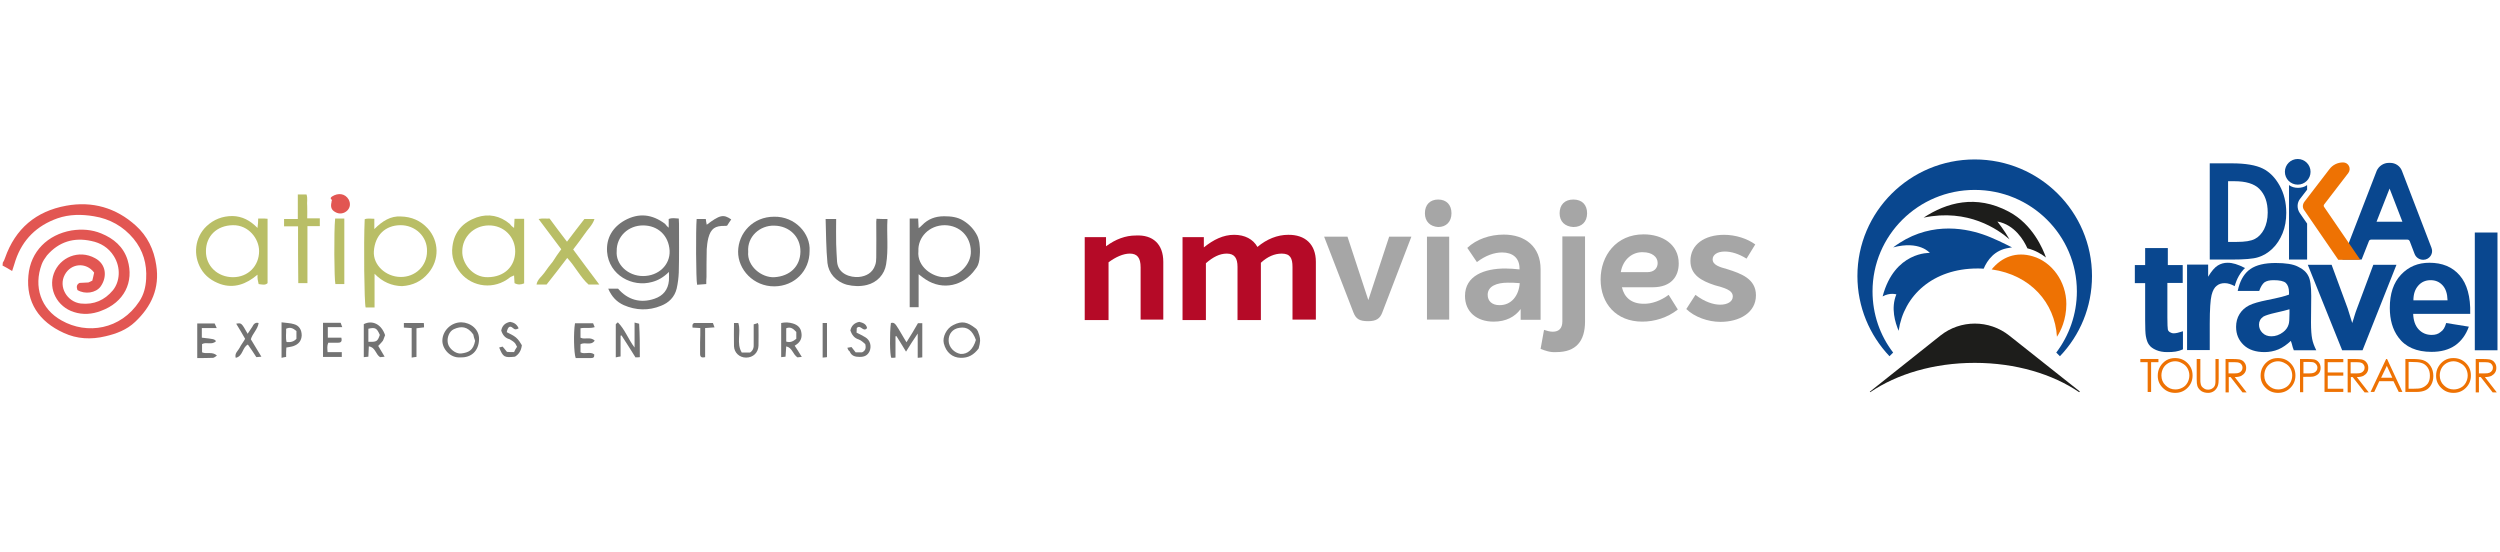 <?xml version="1.0" encoding="UTF-8"?>
<svg xmlns="http://www.w3.org/2000/svg" xmlns:xlink="http://www.w3.org/1999/xlink" version="1.1" id="Capa_1" x="0px" y="0px" viewBox="0 0 1091.3 240.9" style="enable-background:new 0 0 1091.3 240.9;" xml:space="preserve">
<style type="text/css">
	.st0{fill:#FFFFFF;}
	.st1{fill:#737373;}
	.st2{fill:#E25652;}
	.st3{fill:#B9BE66;}
	.st4{fill:#B50A27;}
	.st5{fill:#A6A6A6;}
	.st6{fill:#EE7203;}
	.st7{fill:#09478F;}
	.st8{fill:#1D1D1B;}
</style>
<rect y="0" class="st0" width="1091.3" height="240.9"></rect>
<g>
	<g>
		<path class="st1" d="M388.9,141c1.3-0.4,1.9,0.4,2.5,1.3c1.3,1.9,2.3,3.9,3.5,5.8c0.2,0.4,0.5,0.7,0.8,1.3c1.8-2.8,3.4-5.5,5-8.3    c0.6,0,1.3,0,1.9,0c0,4.9,0,9.7,0,14.9c-0.5,0.1-1.2,0.1-2,0.2c0-3.5,0-6.7,0-10.6c-1.9,2.8-3.4,5.1-5.1,7.9    c-1.6-2.5-2.8-4.7-4.2-6.8c-0.1,0.1-0.3,0.1-0.4,0.1c0,3,0,6.1,0,9.3c-0.7,0.1-1.3,0.1-1.8,0.1C388.4,155.3,388.3,145.4,388.9,141    z"></path>
		<path class="st1" d="M279.3,155.9c-0.6,0.1-1.2,0.1-1.9,0.1c-2-3.2-4-6.4-6.1-9.6c-0.1,0.1-0.3,0.1-0.4,0.1c0,3,0,6,0,9.1    c-0.6,0.1-1.3,0.2-2.1,0.4c0-4.9,0-9.7,0-14.4c0-0.2,0.5-0.5,0.9-0.9c3.1,3.1,4.5,7.3,7.3,11c0-3.7,0-7.1,0-10.9    c0.8,0.2,1.5,0.4,2,0.5C279.3,146.3,279.3,151,279.3,155.9z"></path>
		<path class="st1" d="M201,156c-4.4,0.4-8-3.7-7.9-7.4c0.1-4.3,3.9-8,8.4-7.9c3.8,0.1,7.9,3,7.6,7.7    C208.9,153.1,205.8,156.2,201,156z M206.6,146c-2.5-3.5-5.2-3.8-8.5-2.3c-2,0.9-3.1,3.7-2.6,6.1c0.4,2.3,3.4,4.8,5.8,4.5    c3.2-0.4,5.3-1.3,6.1-5.5C207,147.8,206.8,146.9,206.6,146z"></path>
		<path class="st1" d="M427.2,152.1c-2.1,2.8-4.5,4.2-7.9,4.1c-3.5-0.1-6.3-2.3-7.3-6.3c-0.7-2.8,1.2-6.6,4.1-8    c3.9-2,6.2-1.3,9.6,1.3c1.2,0.8,1.3,1.9,1.8,3.2C428,148.2,428,149.2,427.2,152.1z M426,148.4c-1.5-4.2-3.8-5.9-7.2-5.3    c-2.9,0.4-4.8,2.6-4.7,5.7c0.1,2.8,2.4,5.2,5.2,5.7C422.4,154.7,424.8,152.5,426,148.4z"></path>
		<path class="st1" d="M168.1,146.3c-0.4,0.9-0.6,1.8-1,2.5c-0.5,0.7-1.3,1.4-2,2.2c0.9,1.5,1.8,3,2.8,4.7c-0.9,0.1-1.5,0.2-2,0.2    c-2-1.3-2-4.3-4.9-4.7c-0.1,1.6-0.1,2.9-0.2,4.5c-0.5,0.1-1.2,0.1-2,0.2c0-4.9,0-9.7,0-14.4C162.5,139.6,166.5,141.5,168.1,146.3z     M160.8,149.2c3.6,0.1,4-0.1,5-3c-1.3-3-2-3.4-5-2.7C160.8,145.3,160.8,147.2,160.8,149.2z"></path>
		<path class="st1" d="M251,141.1c2.6,0,5.2,0,7.9,0c0.1,0.4,0.4,0.9,0.7,1.7c-2.1,0.7-4.2,0.1-6.2,0.5c0,1.4,0,2.7,0,4.1    c1.8,1,4.3-0.6,6.2,1.3c-1.7,2.4-4.2,0.4-6.2,1.6c0,0.9,0,2.1,0,3.5c1.8,1,4.2-0.5,6,0.9c0.1,1.3-0.4,1.6-1.4,1.6    c-2.3,0-4.5,0-6.7,0C250.5,154.2,250.3,145.2,251,141.1z"></path>
		<path class="st1" d="M348.1,156c-2.1-1.4-2.2-4.2-4.9-4.8c-0.1,1.7-0.2,3-0.3,4.5c-0.5,0.1-1.2,0.1-1.9,0.2c0-5,0-9.9,0-14.9    c1.8-0.4,3.4-0.3,5.1,0.2c2,0.6,3.4,1.8,3.7,3.9c0.4,2.1-0.2,3.9-2,5.2c-0.2,0.1-0.4,0.3-0.9,0.6c1,1.6,2,3,3.1,4.9    C349.3,155.9,348.6,155.9,348.1,156z M347.6,147.9c0-0.9,0-2,0-3c-1.3-1.4-2.5-2.4-4.4-1.6c0,2,0,3.9,0,5.8    C344.8,149.6,346,149.2,347.6,147.9z"></path>
		<path class="st1" d="M149.2,153.7c0,0.9,0,1.5,0,2.1c-2.7,0-5.4,0-8.2,0c0-4.9,0-9.7,0-14.9c2.5,0,5,0,7.7,0    c0.1,0.4,0.4,1,0.7,1.9c-2.3,0-4.2,0-6.3,0c0,1.6,0,2.9,0,4.6c1.9,0,3.9,0,5.9,0c0.4,1.6-0.1,2.2-1.4,2.2c-1.5,0-2.8,0-4.3,0    c-0.6,1.4-0.4,2.6-0.3,4.1C145.1,153.7,147,153.7,149.2,153.7z"></path>
		<path class="st1" d="M88.1,147.4c5.4,0.6,5.4,0.6,6.2,1.5c-1.8,1.9-4.2,0.2-6.1,1.3c0,1.2,0,2.3,0,3.6c2,0.9,4.4-0.5,6.5,1.4    c-0.7,0.5-1.3,1-1.7,1c-2.3,0.1-4.5,0.1-6.9,0.1c0-5.1,0-10.1,0-15.1c2.5,0,4.9,0,7.6,0c0.2,0.4,0.4,0.9,0.9,2c-2.4,0-4.4,0-6.5,0    C88.1,144.6,88.1,145.9,88.1,147.4z"></path>
		<path class="st1" d="M320.4,141c0.9,0,1.4,0,1.9,0c1.3,4.2-1,8.8,1.5,12.9c1.4,0,2.5,0,3.6,0c1.4-0.9,1.7-2.3,1.6-3.7    c0-2.8,0-5.7,0-8.6c0.6-0.2,1.3-0.4,1.8-0.6c0.1,0.4,0.3,0.6,0.3,0.9c0,3,0.1,6.1,0,9c-0.1,3-2.3,5.2-5.4,5.2    c-2.9,0-5.2-2.1-5.3-5C320.3,147.8,320.4,144.4,320.4,141z"></path>
		<path class="st1" d="M107,147.9c-1.4-2.4-2.5-4.4-3.9-6.6c2.3-0.4,2.3-0.4,5,4.4c0.6-1,1.4-2,2-3c0.6-1.2,1.3-2.1,2.8-1.7    c-0.4,2.8-2.7,4.6-3.4,7.1c1.5,2.4,2.9,4.9,4.6,7.6c-0.8,0.1-1.5,0.1-2.2,0.2c-1.3-2-2.4-3.7-3.7-5.5c-2.5,1.3-2.1,5.1-5.3,5.8    c-0.6-2,1-3,1.7-4.4C105.3,150.4,106.3,149.2,107,147.9z"></path>
		<path class="st1" d="M122.9,140.7c2,0.3,3.9,0.3,5.4,0.8c2.3,0.6,3.4,2.5,3.4,4.9c-0.1,2.3-1.3,3.9-3.7,4.7c-0.9,0.3-2,0.4-3,0.6    c0,0.6-0.1,1.3-0.1,1.9s0,1.3,0,2.2c-0.6,0.1-1.3,0.2-2,0.4C122.9,151,122.9,146,122.9,140.7z M129.4,147.9c0-1.2,0-2.3,0-3.4    c-1.5-1.3-2.8-1.8-4.5-1c0.1,2-0.3,3.9,0.2,5.8C126.9,149.5,128.3,149.1,129.4,147.9z"></path>
		<path class="st1" d="M369.9,151.8c0.7-0.1,1.3-0.2,1.8-0.3c0.6,0.8,1.3,1.6,1.8,2.3c1,0,2,0,2.8,0c1.3-0.6,1.9-1.6,1.4-3.6    c-0.6-0.5-1.7-1.6-2.8-2c-2-0.6-3-2-3.7-3.9c0.4-2.1,1.8-3.4,3.9-3.8c1.5,0.4,3,0.8,3.4,2.7c-1.7,2.1-2.8-1.8-4.5,0    c0,0.5-0.1,1.3-0.1,2c1.4,0.6,2.5,1.3,3.8,2c2.2,1.3,2.8,3.9,1.9,6.1c-0.9,1.9-2.3,2.5-4.3,2.5s-3.6-0.4-4.4-2.4    C370.4,153.1,370.1,152.5,369.9,151.8z"></path>
		<path class="st1" d="M224.4,153.7c0.4-0.9,0.7-1.5,1.3-2.3c-0.4-0.6-0.6-1.5-1.3-2c-0.5-0.5-1.3-0.9-1.9-1.3    c-2-0.5-3.1-1.9-3.7-3.8c0.4-2.2,1.8-3.4,3.9-3.8c1.6,0.3,2.8,0.9,3.7,2.8c-1,0.6-1.6,0.7-2.5-0.1c-1.3-1.2-2.2-0.6-2.7,1.8    c1.3,0.7,2.8,1.3,4,2.3c1.2,1,2,2.4,2.6,3.4c-0.3,2.5-1.4,4-3,5c-4.7,0.5-5.2,0.2-6.9-4c0.5-0.1,0.9-0.3,1.5-0.4    c0.6,0.8,1.4,1.6,1.9,2.3C222.3,153.7,223.3,153.7,224.4,153.7z"></path>
		<g>
			<path class="st2" d="M1.2,114.7c0.4-0.6,0.8-1.4,1-2.1c4.5-12.8,13.5-20.4,26.7-22.8c11.4-2.1,21.8,0.9,30.4,8.7     c5,4.5,7.9,10.4,8.9,17.2c1.6,10.1-2.1,18.1-9.2,24.8c-3.7,3.5-8.2,5.2-13,6.3c-6.2,1.5-12.4,1.2-18.2-1.5     c-10.8-4.9-16.5-13.4-15.4-25c0.9-10.6,8.5-17.9,18.8-19.7c4.5-0.7,8.9-0.4,13,1.3c5.4,2.2,9.7,5.8,11.5,11.6     c2.9,9.6-1.5,18.5-11.6,22.2c-3.9,1.5-7.9,1.8-11.9,0.5c-7.2-2.3-11.2-9.9-8.7-16.8c2.6-7.1,10.9-10.6,18-6.7     c4.9,2.6,5.4,8.2,2.4,12.4c-2.1,2.8-6.8,3.5-10.1,1.5c-0.4-1.3-0.5-2.3,0.9-3.1c1.3-0.1,2.5-0.1,3.9-0.2c0.4-0.1,0.8-0.4,1.7-0.8     c0.2-1,0.6-2.3,0.8-3.5c-3.5-4.7-10.1-4.1-12.8,0.9c-2.9,5.3,1,11.9,7,12.6c5.8,0.6,10.4-1.5,14-5.8c3-3.7,3.6-9.8,0.4-14.9     c-2.3-3.7-5.8-5.8-9.8-6.6c-7.6-1.7-14.2,0.3-19.4,6.3c-0.9,1.2-1.8,2.5-2.3,3.9c-3.6,9.7-0.4,19.5,8.7,24.5     c11.1,6.3,25.8,4,33.9-8.3c2-3,2.8-6.3,3-9.8c0.4-6.6-1.3-12.5-5.5-17.6c-4.5-5.4-10.4-8.7-17.3-9.8c-5.3-0.9-10.7-0.9-15.9,0.9     c-9,3.2-15.2,9.2-18.3,18.3c-0.5,1.5-0.9,3-1.5,4.7c-1.5-0.9-2.8-1.7-4.2-2.4C1.2,115.4,1.2,115,1.2,114.7z"></path>
			<path class="st1" d="M291.9,99.4c0-1.5,0-2.5,0-3.8c1.5-0.6,2.8-0.3,4.4-0.2c0,0.8,0.1,1.6,0.1,2.3c0,7.1,0.1,14.1-0.1,21.3     c-0.1,2.3-0.4,4.7-0.9,6.9c-0.9,3.8-3.5,6.3-6.9,7.6c-5.4,2.2-10.9,2-16.2-0.3c-3.1-1.4-5.3-3.7-6.8-7.2c1.7,0,2.9,0,4.3,0     c4.2,4.9,9.8,6.5,15.9,4.4c3.8-1.3,5.9-3.9,6.3-7.9c0.1-1.2,0-2.2,0-3.8c-2.3,2.3-4.7,3.7-7.4,4.4c-8.5,2.4-18.8-2.9-19.6-13.2     c-0.4-6,2.4-10.7,7.7-13.7c6.2-3.4,12-2.7,17.6,1.5C290.9,98.5,291.3,98.9,291.9,99.4z M269.2,109.6c-0.5,5.8,4.9,10.9,11.5,10.9     c6.7,0,11.9-4.8,11.6-11.1c-0.4-6.6-5.1-11-11.6-11C274.3,98.4,269.1,103.2,269.2,109.6z"></path>
			<path class="st3" d="M163.5,119.5c0,5.1,0,9.7,0,14.7c-1.5,0-2.6,0-3.9,0c-0.6-2.1-0.9-27.9-0.4-38.5c1.3-0.5,2.6-0.2,4.2-0.2     c0,1.5,0,2.7,0,4.5c3.5-3.5,7.1-5.8,11.6-5.5c4.6,0.1,8.6,1.8,11.7,5.2c5,5.5,5.2,13.7,0.3,19.5c-3,3.6-6.8,5.4-11.5,5.7     C171,124.8,167,123.1,163.5,119.5z M186.4,109.7c0.2-6.5-5.2-11.5-11.7-11.4c-6.4,0.1-11,4.2-11.5,11.4     c-0.4,6,5.2,11.1,11.6,11.2C181.3,121,186.4,116.1,186.4,109.7z"></path>
			<path class="st1" d="M401,119.7c0,2.6,0,5,0,7.3s0,4.7,0,7.1c-1.4,0-2.5,0-3.9,0c0-12.9,0-25.7,0-38.7c1.2,0,2.3,0,3.7,0     c0.1,1.3,0.1,2.6,0.2,4.2c0.6-0.4,1-0.8,1.5-1.3c2.6-2.7,5.8-3.9,9.6-3.9c3,0,5.8,0.3,8.4,1.9c2.6,1.6,4.7,3.8,6.1,6.6     c0.4,0.7,1,3,1,3.9c0.3,2.3,0.2,4.1-0.1,6.6c-0.3,1.8-0.7,2.9-1.8,4.2c-5.1,7.2-14.1,9.3-21.6,4.4     C403.3,121.5,402.4,120.8,401,119.7z M400.9,109.6c-0.7,6.9,6.3,11.4,11.3,11.4c6.4,0.1,11.8-5.8,11.6-11.3     c-0.1-6.5-4.8-11.3-11.4-11.4C405.6,98.3,400.6,103.6,400.9,109.6z"></path>
			<path class="st3" d="M224.4,99.5c0.1-1.5,0.1-2.7,0.2-4c1.4,0,2.6,0,4.2,0c0,9.4,0,18.7,0,28.2c-1.5,0.6-2.7,0.7-4.2-0.1     c-0.1-1-0.1-2-0.2-3.4c-0.6,0.4-1.3,0.5-1.8,0.9c-6.8,5.5-16.3,4.3-21.5-1.9c-2.8-3.4-4.2-7.1-3.6-11.6     c0.8-6.6,4.7-10.6,10.6-12.7c5.2-1.8,10.2-0.7,14.4,2.8C223.1,98.5,223.5,98.9,224.4,99.5z M213,121c7.3-0.1,11.8-4.8,11.9-11.1     c0.1-6.5-5-11.6-11.6-11.5c-6.7,0.1-11.4,5.2-11.5,11.1C201.5,114.7,206.2,121.2,213,121z"></path>
			<path class="st3" d="M112.7,95.4c1.2,0,2,0,2.8,0c0.4,0,0.7,0.1,1.3,0.1c0,9.3,0,18.6,0,28.1c-1,1-2.4,0.6-3.9,0.4     c-0.1-0.6-0.3-1.3-0.4-1.9c-0.1-0.5-0.1-1.2-0.1-2.2c-4.9,4.2-10.3,6.1-16.2,4.1c-3.6-1.3-6.6-3.4-8.5-6.7     c-3.4-5.8-2.8-13.6,2.5-18.6c3.1-2.9,6.9-4.4,11.3-4.4c4.2,0.1,7.7,1.9,10.9,5.2C112.6,98,112.7,96.9,112.7,95.4z M101.7,121     c6.6,0,11.4-4.9,11.4-11.4c0-5.4-4.6-11.4-11.4-11.3c-7.2,0.1-11.8,4.9-11.8,11.3C89.8,116.1,95,121,101.7,121z"></path>
			<path class="st1" d="M353.4,109.6c0,8.7-6.6,15.3-15.3,15.4c-9.2,0.1-16-7.4-15.9-15.2c0.1-8.2,6.6-15.2,15.7-15.2     C347,94.4,353.9,101.9,353.4,109.6z M326.6,109.9c-0.6,6.2,5.8,11.4,11.4,11.1c6.8-0.4,11.3-4.7,11.4-11.1     c0.1-6.6-4.9-11.3-11.4-11.4C331.7,98.3,326.1,103.3,326.6,109.9z"></path>
			<path class="st1" d="M387.4,95.6c-0.4,6.7,0.5,13.3-0.6,19.8c-0.7,4.4-3.9,7.9-8.4,9c-2.9,0.7-5.8,0.6-8.7-0.1     c-5-1.4-8-5.2-8.5-9.5c-0.6-6.3-0.6-12.6-0.8-19.2c1.7,0,3,0,4.6,0c0,3.7-0.1,7.1,0,10.8c0.1,2.6,0.2,5.2,0.4,7.9     c0.5,5.4,5.9,6.9,9.5,6.6c3.2-0.3,6-1.8,7.1-5.1c0.4-1,0.5-2.2,0.5-3.4c0.1-5.2,0-10.4,0-15.6c0-0.4,0.1-0.7,0.1-1.3     C384.4,95.6,385.7,95.6,387.4,95.6z"></path>
			<path class="st3" d="M245,108.8c-3.2-4.3-6.5-8.7-9.9-13.2c1.8-0.4,3.2-0.1,4.8-0.2c2.5,3.4,4.9,6.6,7.6,10.1     c2.7-3.6,5.2-6.8,7.6-9.9c1.5,0,2.8,0,4.4,0c-0.9,2.8-3,4.5-4.4,6.7c-1.5,2.2-3.1,4.2-4.9,6.6c3.7,4.9,7.4,10.1,11.4,15.3     c-1.8,0-3,0-4.7,0c-3.5-3.1-5.8-7.9-9.3-11.6c-3,4-6.1,7.9-9,11.6c-1.6,0-2.8,0-4.4,0c0.4-2.3,2.3-3.5,3.4-5.1     c1.2-1.8,2.5-3.4,3.7-4.9C242.4,112.4,243.6,110.7,245,108.8z"></path>
			<path class="st3" d="M130.1,98.8c-2.3,0-4.2,0-6.1,0c0-1.2,0-2,0-3.2c1.9,0,3.8,0,6,0c0-3.7,0-7.1,0-10.7c1.4,0,2.5,0,3.8,0     c0.6,1.7,0.1,3.4,0.3,5.1c0.1,1.7,0,3.4,0,5.3c1.9,0,3.7,0,5.5,0c0,1.3,0,2.2,0,3.4c-1.8,0-3.5,0-5.4,0c0,8.5,0,16.5,0,24.9     c-1.5,0-2.5,0-4,0C130.1,115.4,130.1,107.4,130.1,98.8z"></path>
			<path class="st1" d="M308.3,124c-1.5,0.1-2.8,0.2-4,0.3c-0.5-2.2-0.6-24.1-0.2-28.7c1.3,0,2.5,0,4,0c0.1,0.8,0.2,1.7,0.4,2.5     c5.7-4.3,7.3-4.7,10.7-2.3c-0.6,0.9-1.3,1.8-1.8,2.7c-0.4,0.1-0.6,0.1-0.9,0.1c-4.4-0.1-6.2,1.2-7.3,5.3     c-0.4,1.6-0.6,3.4-0.7,4.9c-0.1,4.1-0.1,8.2-0.1,12.1C308.3,122,308.3,122.9,308.3,124z"></path>
			<path class="st3" d="M146.3,95.4c1.4,0,2.5,0,4,0c0,9.5,0,19,0,28.6c-1.3,0-2.5,0-3.9,0C145.9,122.1,145.7,101,146.3,95.4z"></path>
			<path class="st2" d="M144.9,87.4c-0.3-0.4-0.4-0.6-0.6-0.9c0.2-0.3,0.4-0.6,0.6-0.7c2.8-1.8,5.8-1.3,7.3,1.3     c0.9,1.7,0.7,3.5-0.6,4.8c-1.4,1.4-3.5,1.7-5.2,0.7c-1.7-0.9-2.2-2.2-1.7-4.3C144.7,87.9,144.8,87.6,144.9,87.4z"></path>
		</g>
		<path class="st1" d="M305.7,143.2c-1.3-0.1-2.3-0.1-3.4-0.2c0-0.5-0.1-0.9,0-1.3c0.1-0.2,0.3-0.4,0.6-0.7c2.6,0,5.3,0,8.3,0    c0.2,0.5,0.4,1,0.7,1.9c-1.5,0.1-2.6,0.2-4.1,0.3c0,4.2,0,8.5,0,12.7c-1.6,0.4-2.2-0.1-2.2-1.4c0-1.7,0-3.4,0-5    C305.7,147.4,305.7,145.5,305.7,143.2z"></path>
		<path class="st1" d="M181.8,143.3c0,4.3,0,8.3,0,12.5c-0.6,0.1-1.3,0.1-2.1,0.3c0-4.4,0-8.6,0-12.9c-1.3-0.1-2.3-0.1-3.4-0.2    c0-0.6,0-1.3,0-2c2.9,0,5.8,0,8.7,0c0.1,0.6,0.1,1.3,0.1,1.9C184,143.1,182.8,143.1,181.8,143.3z"></path>
		<path class="st1" d="M359.1,141c0.6,0,1.3,0,1.9,0c0,4.9,0,9.7,0,14.9c-0.5,0.1-1,0.1-1.9,0.2C359.1,151,359.1,146.2,359.1,141z"></path>
	</g>
	<g>
		<path class="st4" d="M507.8,114.3v25.2h-9.9v-22.8c0-4.2-1.5-6-4.7-6c-2.9,0-6.2,1.5-9.3,3.8v25.2h-10.4v-36.2h9.3v4    c4.2-3.1,8.5-4.7,13-4.7C503.3,102.4,507.8,106.6,507.8,114.3z"></path>
		<path class="st4" d="M574.4,114.3v25.2h-10.2v-23c0-3.8-1-5.8-4.7-5.8c-3.1,0-6.2,1.3-9.1,4v25h-10.2v-23.2c0-3.8-1.3-5.8-4.7-5.8    c-3.1,0-6,1.5-9.1,4.2v24.8h-10.2v-36.2h9.3v4.5c4.2-3.4,8.5-5.5,13.2-5.5s8.3,1.9,10.2,5.3c4-3.4,8.7-5.3,13.4-5.3    C569.7,102.4,574.4,106.6,574.4,114.3z"></path>
		<path class="st5" d="M616.1,103.3l-12.7,33.1c-1,2.7-2.7,3.8-6.2,3.8c-3.8,0-5.3-1-6.4-3.8L578,103.3h10.2l9.1,27.7l9.1-27.7    C606.3,103.3,616.1,103.3,616.1,103.3z"></path>
		<path class="st5" d="M622,93.1c0-3.8,2.3-6,5.8-6c3.6,0,5.8,2.3,5.8,6s-2.3,6-5.8,6C624.3,98.9,622,96.7,622,93.1z M622.9,103.3    h9.7v36.2h-9.7V103.3z"></path>
		<path class="st5" d="M672.5,117.5v22.1h-8.7v-4.7c-2.5,3.4-6.4,5.5-11.8,5.5c-7.4,0-12.5-4.3-12.5-11.2c0-8.9,8.5-12,17.6-12    c2.1,0,4.2,0.2,6.2,0.4v-0.4c0-4.7-3.1-7-7.6-7c-3.4,0-7.2,1.3-11,4.2l-4.2-6.2c4-3.8,9.9-5.8,15.9-5.8    C665.9,102.4,672.5,107.8,672.5,117.5z M663.4,123.6c-1.9-0.2-3.8-0.2-5.3-0.2c-4.7,0-8.7,1.5-8.7,5.3c0,2.7,1.9,4.5,5.1,4.5    C659.7,133.3,663,129.1,663.4,123.6z"></path>
		<path class="st5" d="M672.5,152.3l1.5-8.3c1.3,0.4,2.5,0.8,3.8,0.8c2.7,0,4.2-1.5,4.2-4.5v-37.1h9.9v37.1c0,8.7-4,13.4-12.5,13.4    C676.7,153.9,674.6,153.1,672.5,152.3z M680.8,93.1c0-3.8,2.3-6,6-6c3.8,0,6,2.3,6,6s-2.3,6-6,6C683.1,98.9,680.8,96.7,680.8,93.1    z"></path>
		<path class="st5" d="M728.4,128.7l4,6.4c-4.5,3.6-10.2,5.3-15.5,5.3c-11.4,0-18.2-7.9-18.2-18.4c0-10.4,6.8-19.7,18.8-19.7    c8.1,0,15.3,4.3,15.3,12.7c0,5.5-3.1,10.4-11.4,10.4H708c1,4.3,4,7.2,9.5,7.2C721,132.7,725.1,131.2,728.4,128.7z M707.5,118.8    h11.6c2.9,0,4.5-1.7,4.5-4c0-2.7-2.5-4.7-6.4-4.7C712.8,109.9,708.5,113,707.5,118.8z"></path>
		<path class="st5" d="M736.1,134.9l4-6.2c4,3.1,7.9,4.3,10.8,4.3c3.1,0,5.5-1.3,5.5-3.6c0-2.9-4-3.8-7.9-4.9    c-5.8-1.9-10.6-4.5-10.6-10.6c0-7.2,6.2-11.4,14.7-11.4c5.1,0,10.2,1.7,13.6,4.2l-3.8,6.2c-3.4-2.1-6.6-3.1-9.5-3.1    c-3.4,0-5.3,1.5-5.3,3.4c0,2.5,3.1,3.4,6.4,4.3c6,1.9,12.5,4.2,12.5,11.4c0,7.6-7.2,11.6-15.5,11.6    C745.6,140.5,739.7,138.4,736.1,134.9z"></path>
	</g>
	<g>
		<g>
			<path class="st6" d="M934.3,158.1v-1.4h7.9v1.4H939v13h-1.5v-13H934.3z"></path>
			<path class="st6" d="M949.4,156.3c2.2,0,4,0.7,5.5,2.2c1.5,1.5,2.2,3.3,2.2,5.4c0,2.1-0.7,3.9-2.2,5.4c-1.5,1.5-3.3,2.2-5.4,2.2     c-2.1,0-3.9-0.7-5.4-2.2c-1.5-1.5-2.2-3.2-2.2-5.3c0-1.4,0.3-2.7,1-3.9c0.7-1.2,1.6-2.1,2.7-2.8     C946.8,156.6,948.1,156.3,949.4,156.3z M949.5,157.7c-1.1,0-2.1,0.3-3,0.8c-1,0.6-1.7,1.3-2.2,2.2c-0.5,0.9-0.8,2-0.8,3.2     c0,1.7,0.6,3.2,1.8,4.3c1.2,1.2,2.6,1.8,4.3,1.8c1.1,0,2.2-0.3,3.1-0.8c1-0.5,1.7-1.3,2.2-2.2c0.5-0.9,0.8-2,0.8-3.1     c0-1.1-0.3-2.2-0.8-3.1s-1.3-1.7-2.3-2.2C951.6,158,950.6,157.7,949.5,157.7z"></path>
			<path class="st6" d="M959.1,156.7h1.4v8.7c0,1,0,1.7,0.1,1.9c0.1,0.6,0.2,1,0.5,1.4c0.3,0.4,0.7,0.7,1.2,1     c0.5,0.3,1.1,0.4,1.6,0.4c0.5,0,0.9-0.1,1.4-0.3c0.4-0.2,0.8-0.5,1.1-0.8c0.3-0.4,0.5-0.8,0.6-1.3c0.1-0.4,0.1-1.1,0.1-2.3v-8.7     h1.4v8.7c0,1.3-0.1,2.3-0.4,3.1s-0.8,1.5-1.5,2.1c-0.8,0.6-1.7,0.9-2.7,0.9c-1.2,0-2.2-0.3-3-0.8c-0.8-0.6-1.4-1.3-1.7-2.2     c-0.2-0.6-0.3-1.6-0.3-3V156.7z"></path>
			<path class="st6" d="M971.4,156.7h2.9c1.6,0,2.7,0.1,3.3,0.2c0.9,0.2,1.6,0.6,2.1,1.3c0.5,0.6,0.8,1.4,0.8,2.4     c0,0.8-0.2,1.5-0.6,2.1c-0.4,0.6-0.9,1-1.6,1.4c-0.7,0.3-1.6,0.5-2.8,0.5l5.2,6.7h-1.8l-5.2-6.7h-0.8v6.7h-1.4V156.7z      M972.8,158.1v4.9l2.5,0c1,0,1.7-0.1,2.1-0.3c0.5-0.2,0.8-0.5,1.1-0.9c0.3-0.4,0.4-0.9,0.4-1.3c0-0.5-0.1-0.9-0.4-1.3     c-0.3-0.4-0.6-0.7-1-0.8c-0.4-0.2-1.1-0.3-2.1-0.3H972.8z"></path>
			<path class="st6" d="M994.3,156.3c2.2,0,4,0.7,5.5,2.2c1.5,1.5,2.2,3.3,2.2,5.4c0,2.1-0.7,3.9-2.2,5.4c-1.5,1.5-3.3,2.2-5.4,2.2     c-2.1,0-3.9-0.7-5.4-2.2c-1.5-1.5-2.2-3.2-2.2-5.3c0-1.4,0.3-2.7,1-3.9c0.7-1.2,1.6-2.1,2.7-2.8     C991.7,156.6,992.9,156.3,994.3,156.3z M994.4,157.7c-1.1,0-2.1,0.3-3,0.8c-1,0.6-1.7,1.3-2.2,2.2c-0.5,0.9-0.8,2-0.8,3.2     c0,1.7,0.6,3.2,1.8,4.3c1.2,1.2,2.6,1.8,4.3,1.8c1.1,0,2.2-0.3,3.1-0.8c1-0.5,1.7-1.3,2.2-2.2c0.5-0.9,0.8-2,0.8-3.1     c0-1.1-0.3-2.2-0.8-3.1c-0.5-0.9-1.3-1.7-2.3-2.2C996.5,158,995.4,157.7,994.4,157.7z"></path>
			<path class="st6" d="M1004,156.7h2.9c1.6,0,2.8,0.1,3.3,0.2c0.8,0.2,1.5,0.6,2,1.3c0.5,0.6,0.8,1.4,0.8,2.4c0,1-0.3,1.8-0.8,2.4     s-1.2,1-2.1,1.3c-0.7,0.2-1.9,0.2-3.7,0.2h-1v6.7h-1.4V156.7z M1005.5,158.1v4.9l2.4,0c1,0,1.7-0.1,2.2-0.3     c0.5-0.2,0.8-0.5,1.1-0.9c0.3-0.4,0.4-0.9,0.4-1.3c0-0.5-0.1-0.9-0.4-1.3c-0.3-0.4-0.6-0.7-1-0.9c-0.4-0.2-1.1-0.3-2.1-0.3     H1005.5z"></path>
			<path class="st6" d="M1014.6,156.7h8.3v1.4h-6.8v4.5h6.8v1.4h-6.8v5.7h6.8v1.4h-8.2V156.7z"></path>
			<path class="st6" d="M1024.7,156.7h2.9c1.6,0,2.7,0.1,3.3,0.2c0.9,0.2,1.6,0.6,2.1,1.3c0.5,0.6,0.8,1.4,0.8,2.4     c0,0.8-0.2,1.5-0.6,2.1c-0.4,0.6-0.9,1-1.6,1.4c-0.7,0.3-1.6,0.5-2.8,0.5l5.2,6.7h-1.8l-5.2-6.7h-0.8v6.7h-1.4V156.7z      M1026.1,158.1v4.9l2.5,0c1,0,1.7-0.1,2.1-0.3c0.5-0.2,0.8-0.5,1.1-0.9c0.3-0.4,0.4-0.9,0.4-1.3c0-0.5-0.1-0.9-0.4-1.3     c-0.3-0.4-0.6-0.7-1-0.8c-0.4-0.2-1.1-0.3-2.1-0.3H1026.1z"></path>
			<path class="st6" d="M1042,156.7l6.7,14.4h-1.6l-2.3-4.7h-6.2l-2.2,4.7h-1.6l6.8-14.4H1042z M1041.9,159.7l-2.5,5.2h4.9     L1041.9,159.7z"></path>
			<path class="st6" d="M1050,171.1v-14.4h3c2.2,0,3.7,0.2,4.7,0.5c1.4,0.5,2.5,1.3,3.3,2.6c0.8,1.2,1.2,2.7,1.2,4.3     c0,1.4-0.3,2.7-0.9,3.8s-1.4,1.9-2.4,2.4c-1,0.5-2.4,0.8-4.2,0.8H1050z M1051.4,169.7h1.7c2,0,3.4-0.1,4.1-0.4     c1.1-0.4,1.9-1,2.6-1.9c0.6-0.9,0.9-2,0.9-3.4c0-1.4-0.3-2.6-1-3.6c-0.7-1-1.6-1.7-2.8-2c-0.9-0.3-2.4-0.4-4.5-0.4h-1V169.7z"></path>
			<path class="st6" d="M1070.9,156.3c2.2,0,4,0.7,5.5,2.2c1.5,1.5,2.2,3.3,2.2,5.4c0,2.1-0.7,3.9-2.2,5.4c-1.5,1.5-3.3,2.2-5.4,2.2     c-2.1,0-3.9-0.7-5.4-2.2s-2.2-3.2-2.2-5.3c0-1.4,0.3-2.7,1-3.9c0.7-1.2,1.6-2.1,2.7-2.8C1068.3,156.6,1069.5,156.3,1070.9,156.3z      M1071,157.7c-1.1,0-2.1,0.3-3,0.8c-1,0.6-1.7,1.3-2.2,2.2c-0.5,0.9-0.8,2-0.8,3.2c0,1.7,0.6,3.2,1.8,4.3     c1.2,1.2,2.6,1.8,4.3,1.8c1.1,0,2.2-0.3,3.1-0.8c1-0.5,1.7-1.3,2.2-2.2c0.5-0.9,0.8-2,0.8-3.1c0-1.1-0.3-2.2-0.8-3.1     s-1.3-1.7-2.3-2.2C1073.1,158,1072,157.7,1071,157.7z"></path>
			<path class="st6" d="M1080.6,156.7h2.9c1.6,0,2.7,0.1,3.3,0.2c0.9,0.2,1.6,0.6,2.1,1.3c0.5,0.6,0.8,1.4,0.8,2.4     c0,0.8-0.2,1.5-0.6,2.1c-0.4,0.6-0.9,1-1.6,1.4c-0.7,0.3-1.6,0.5-2.8,0.5l5.2,6.7h-1.8l-5.2-6.7h-0.8v6.7h-1.4V156.7z      M1082.1,158.1v4.9l2.5,0c1,0,1.7-0.1,2.1-0.3c0.5-0.2,0.8-0.5,1.1-0.9c0.3-0.4,0.4-0.9,0.4-1.3c0-0.5-0.1-0.9-0.4-1.3     c-0.3-0.4-0.6-0.7-1-0.8c-0.4-0.2-1.1-0.3-2.1-0.3H1082.1z"></path>
		</g>
		<g>
			<path class="st7" d="M952.8,115.6v7.9h-6.7v15c0,3,0.1,4.8,0.2,5.3c0.1,0.5,0.4,0.9,0.9,1.2c0.5,0.3,1,0.5,1.7,0.5     c0.9,0,2.2-0.3,4-0.9v7.9c-2.3,1-4,1.2-6.9,1.2c-1.8,0-3.4-0.3-4.8-0.9c-1.4-0.6-2.5-1.4-3.1-2.3c-0.7-0.9-1.1-2.2-1.4-3.8     c-0.2-1.1-0.3-3.5-0.3-6.9v-16.2h-4.5v-7.9h4.5v-7.4h9.9v7.4H952.8z"></path>
			<path class="st7" d="M975.5,124.9c0.9-3.3,2.4-5.9,4.5-7.9c-3.1-1.6-5.4-2.3-7.6-2.3c-1.6,0-3,0.4-4.3,1.2     c-1.3,0.8-2.7,2.4-4.2,4.9v-5.3h-9.2v37.3h9.9v-11.5c0-6.3,0.3-10.5,0.8-12.5c0.5-2,1.3-3.4,2.3-4.1c1-0.8,2.1-1.1,3.5-1.1     C972.5,123.6,974,124.1,975.5,124.9L975.5,124.9z"></path>
			<path class="st7" d="M986.2,127l-9.4,0l0.4-1.6c1-3.6,2.7-6.3,5.2-8c2.5-1.7,6.1-2.6,10.9-2.6c4.4,0,7.7,0.5,9.8,1.6     c2.2,1,3.7,2.4,4.5,4c0.9,1.6,1.3,4.5,1.3,8.8l-0.1,11.5c0,3.3,0.2,5.7,0.5,7.2c0.3,1.6,0.9,3.2,1.8,5h-9.8     c-0.3-0.7-0.6-1.6-0.9-2.9c-0.2-0.6-0.3-1-0.4-1.2c-1.7,1.6-3.5,2.9-5.4,3.7c-1.9,0.8-4,1.2-6.1,1.2c-3.8,0-6.9-1-9.1-3.1     c-2.2-2.1-3.3-4.7-3.3-7.9c0-2.1,0.5-4,1.5-5.6c1-1.6,2.4-2.9,4.2-3.8c1.8-0.9,4.4-1.6,7.8-2.3c4.6-0.9,7.8-1.7,9.6-2.4v-1     c0-1.9-0.5-3.2-1.4-4.1c-0.9-0.8-2.7-1.2-5.3-1.2c-1.8,0-3.1,0.3-4.1,1C987.6,124,986.8,125.2,986.2,127z M999.4,135     c-1.3,0.4-3.3,0.9-6,1.5s-4.5,1.2-5.4,1.7c-1.3,0.9-1.9,2.1-1.9,3.5c0,1.4,0.5,2.6,1.5,3.6c1,1,2.3,1.5,3.9,1.5     c1.8,0,3.5-0.6,5.1-1.8c1.2-0.9,2-2,2.4-3.3c0.3-0.8,0.4-2.4,0.4-4.8V135z"></path>
			<path class="st7" d="M1022.4,152.9l-15-37.3h10.4l7,19l2,6.4c0.5-1.6,0.9-2.7,1-3.2c0.3-1.1,0.7-2.1,1.1-3.2l7.1-19h10.1     l-14.8,37.3H1022.4z"></path>
			<path class="st7" d="M1067.8,141l9.9,1.6c-1.3,3.6-3.3,6.3-6,8.2c-2.8,1.9-6.2,2.8-10.3,2.8c-6.5,0-11.4-2.1-14.5-6.4     c-2.5-3.4-3.7-7.7-3.7-12.8c0-6.2,1.6-11,4.9-14.5c3.3-3.5,7.4-5.2,12.4-5.2c5.6,0,10,1.8,13.2,5.5c3.2,3.7,4.8,9.3,4.6,16.8     h-24.9c0.1,2.9,0.9,5.2,2.4,6.8c1.5,1.6,3.4,2.4,5.7,2.4c1.6,0,2.9-0.4,3.9-1.3C1066.5,144.2,1067.3,142.9,1067.8,141z      M1068.4,131c-0.1-2.9-0.8-5-2.2-6.5c-1.4-1.5-3.1-2.2-5.2-2.2c-2.2,0-4,0.8-5.4,2.4c-1.4,1.6-2.1,3.7-2.1,6.4H1068.4z"></path>
			<path class="st7" d="M1080.3,152.9v-51.4h9.9v51.4H1080.3z"></path>
		</g>
		<g>
			<g>
				<path class="st7" d="M964.7,71.3h9.5c6.1,0,10.6,0.8,13.6,2.3s5.4,4,7.3,7.4c1.9,3.4,2.9,7.4,2.9,11.9c0,3.2-0.5,6.2-1.6,8.9      c-1.1,2.7-2.6,5-4.5,6.8c-1.9,1.8-3.9,3-6.2,3.7c-2.2,0.7-6,1-11.5,1h-9.6V71.3z M972.6,79.1v26.5h3.7c3.7,0,6.3-0.4,8-1.3      c1.6-0.8,3-2.3,4-4.2c1-2,1.6-4.4,1.6-7.3c0-4.5-1.2-7.9-3.7-10.4c-2.2-2.2-5.9-3.3-10.8-3.3H972.6z"></path>
			</g>
			<circle class="st7" cx="1003" cy="75" r="5.6"></circle>
			<path class="st7" d="M1003.9,93c-1.3-1.9-1.3-4.5,0.2-6.3l3-3.9v-2c-1.1,0.8-2.5,1.2-4,1.2c-1.5,0-2.8-0.4-3.9-1.2v32.5h7.9V97.6     L1003.9,93z"></path>
			<g>
				<path class="st7" d="M1042.7,71.1h0.7c2.3,0,4.3,1.4,5.1,3.5l12.9,33.6c1,2.5-0.9,5.2-3.6,5.2l0,0c-1.7,0-3.2-1-3.8-2.6      l-2.1-5.5c-0.2-0.4-0.5-0.7-1-0.7h-15.9c-0.4,0-0.8,0.3-0.9,0.6l-3.2,8.1h-8.4l15-38.8C1038.4,72.5,1040.5,71.1,1042.7,71.1z       M1043.1,82.3l-5.7,14.5h11.3L1043.1,82.3z"></path>
			</g>
		</g>
		<g>
			<path class="st8" d="M877.1,146.5c-8.8-7-21.3-7-30.1,0L816.2,171l0.2,0.2c11.6-7.9,27.7-12.8,45.6-12.8s34,4.9,45.6,12.8     l0.3-0.3L877.1,146.5z"></path>
		</g>
		<g>
			<path class="st7" d="M913.2,120.5c0-28.1-22.9-50.9-51.2-50.9s-51.2,22.8-51.2,50.9c0,13.5,5.3,25.8,14,35l1.6-1.6     c-5.7-7.4-9-16.7-9-26.7c0-24.5,20-44.3,44.6-44.3c24.6,0,44.6,19.8,44.6,44.3c0,10-3.4,19.3-9,26.7l1.6,1.6     C907.9,146.4,913.2,134.1,913.2,120.5z"></path>
		</g>
		<path class="st6" d="M897.9,147c1.6-2.4,4.1-7.4,4.1-14.3c0-9.9-6.4-18.4-14.6-20.8c-7.3-2.2-13.6,0.3-18,5.7    C886.3,120,897,132.1,897.9,147z"></path>
		<path class="st7" d="M878.3,108c-0.4,0-0.9,0.1-1.3,0.2c-6.4,0.9-9.5,5.4-11.1,9.1c-0.9-0.1-1.8-0.1-2.7-0.1    c-19.4,0-32.2,11.8-34.4,27.2c-1.5-3.5-3.5-9.9-1-15.9c0,0-2.8-0.9-6,0.9c5.2-19.7,20.6-19,20.6-19s-4.5-5.5-16-2.4    c14.7-11.2,30.3-8.7,39.1-5.7C870,103.8,875.5,106.6,878.3,108z"></path>
		<path class="st8" d="M893.1,112.4c-1.3-3.7-5.8-14.5-16.2-20c-14.4-7.7-27.3-3.9-37.2,2.6c19.4-4.1,32.6,5.2,37.5,9.5    c-2.2-3.9-5.3-7.8-5.3-7.8c7.6,1.4,11.6,8.3,13.1,11.7C888.7,109.3,891.4,111.1,893.1,112.4z"></path>
		<path class="st6" d="M1030.3,113.4h-9.6l-14.9-21.7c-0.8-1.1-0.7-2.5,0.1-3.6l10.9-14.2c1.4-1.9,3.6-3,6-3l0,0    c2.4,0,3.7,2.7,2.3,4.6l-10.6,13.8c-0.2,0.3-0.2,0.7,0,1L1030.3,113.4z"></path>
	</g>
</g>
</svg>
